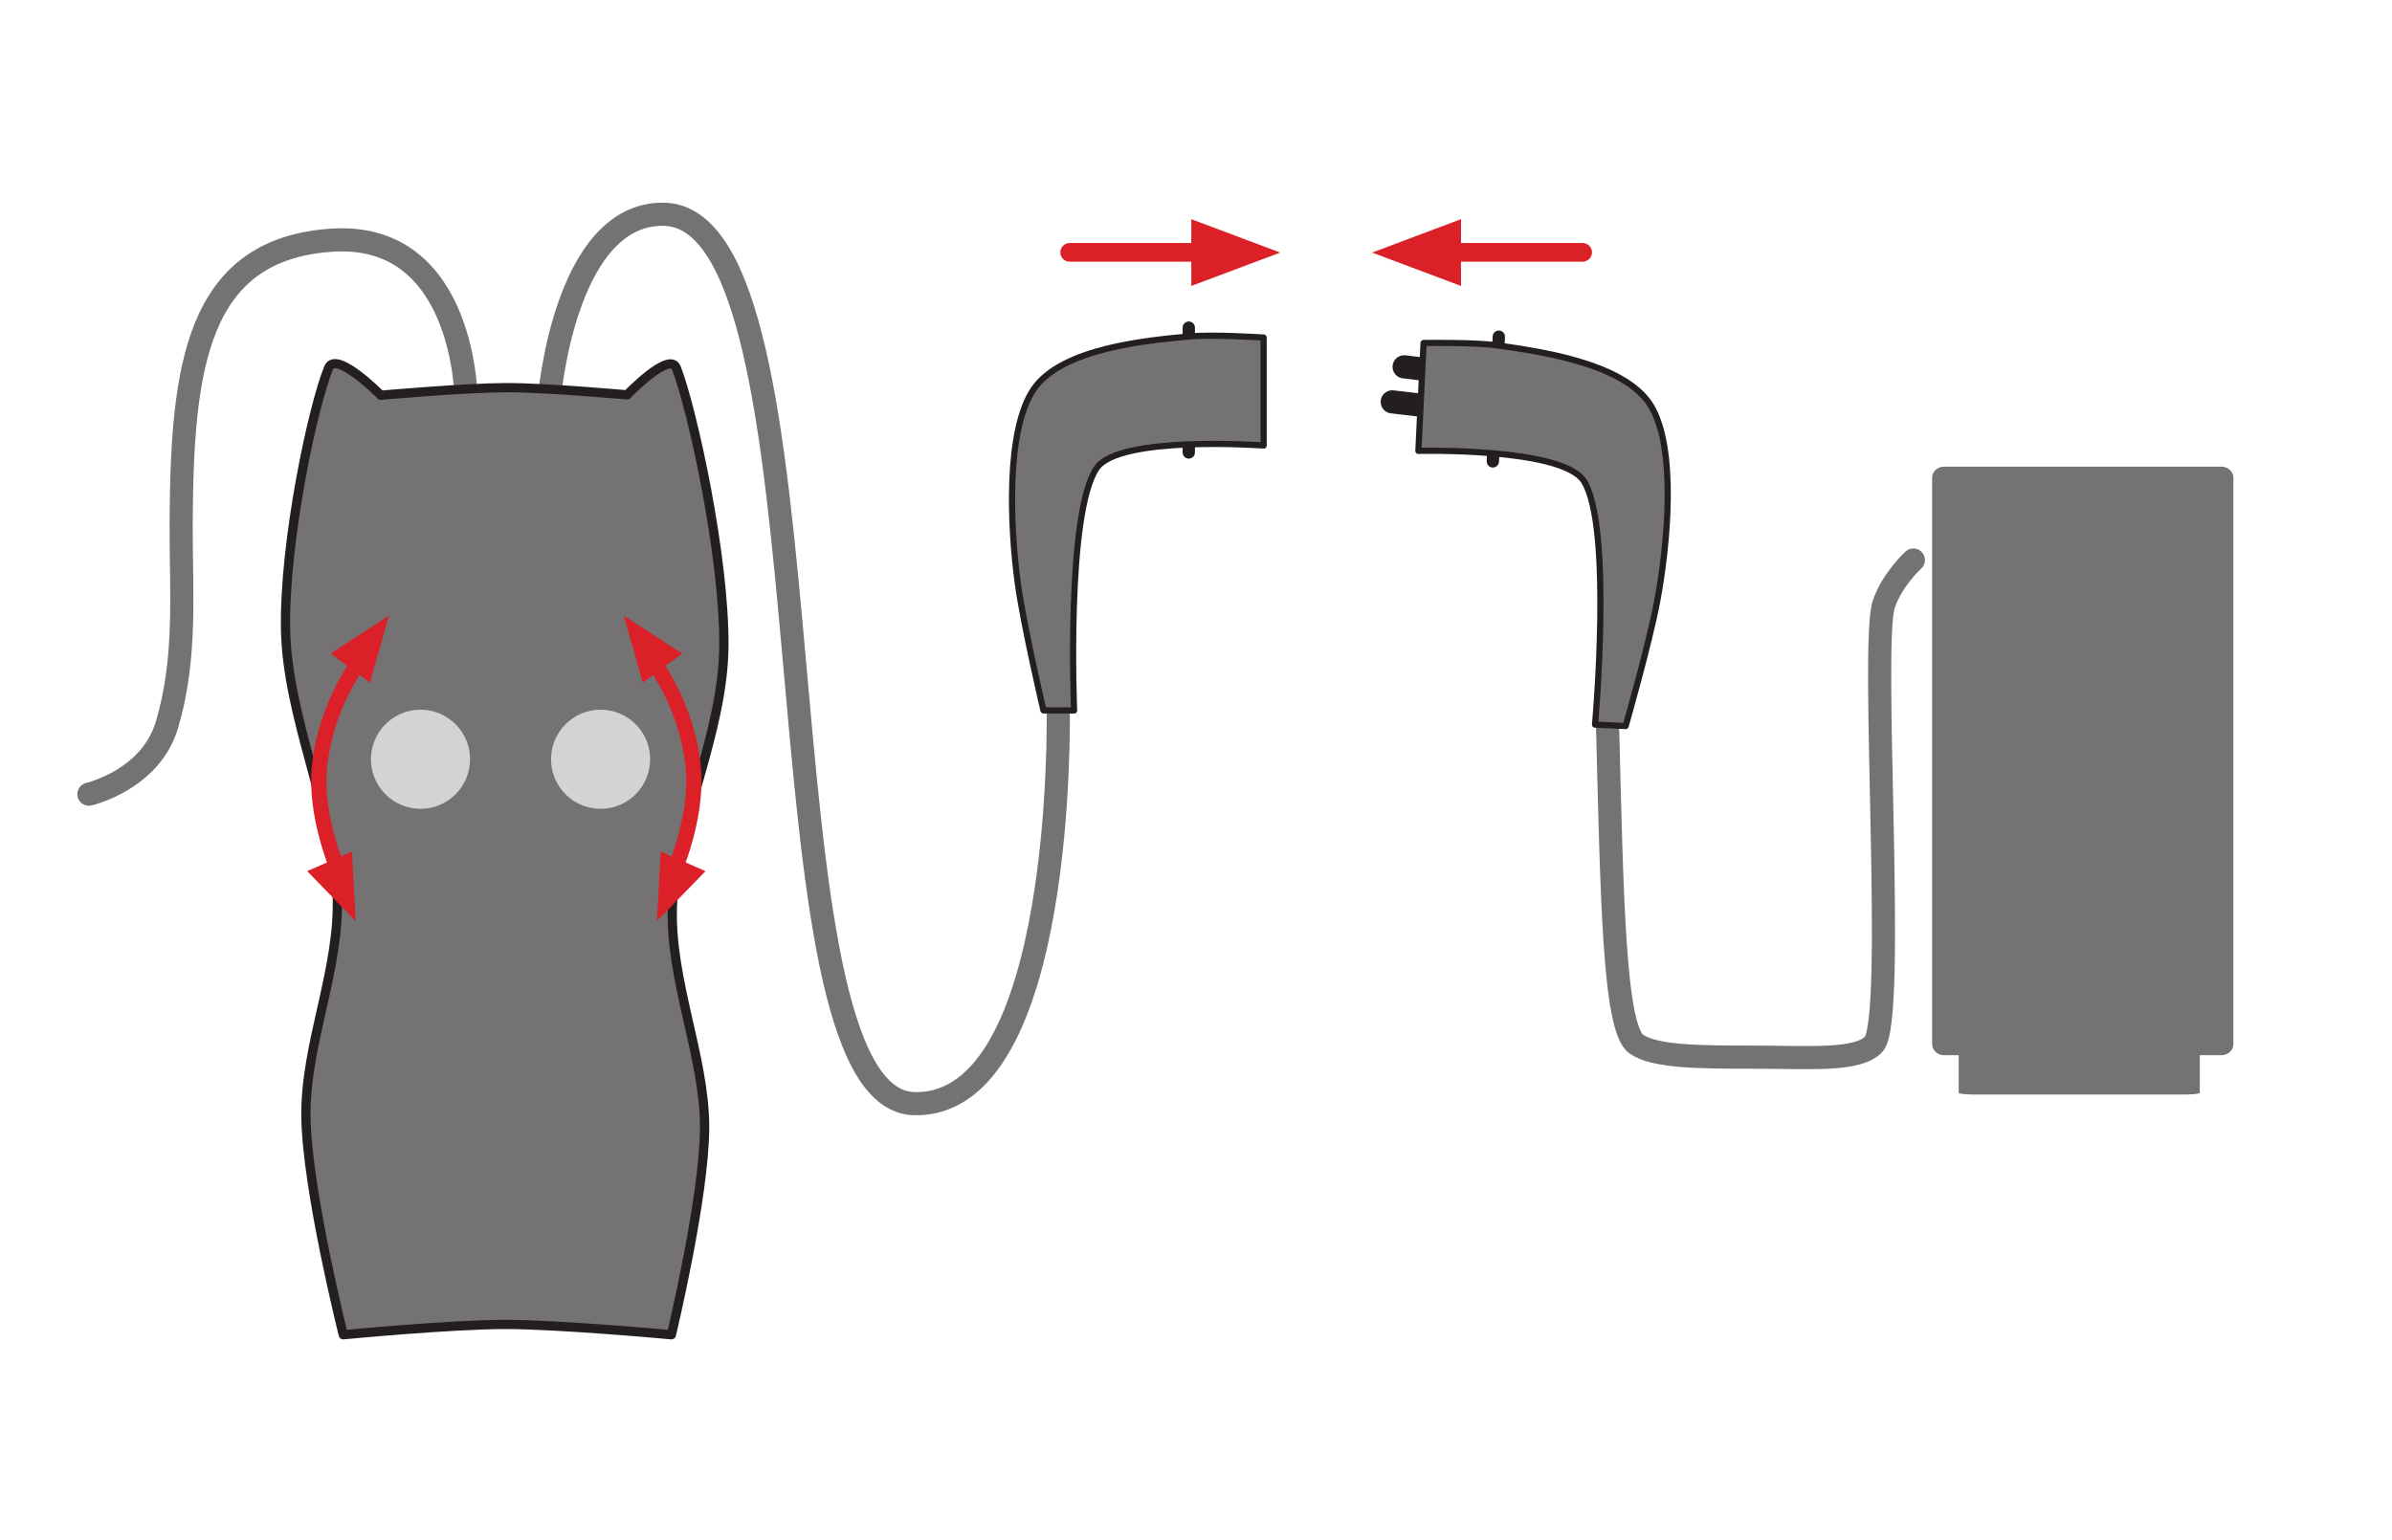 <?xml version="1.0" encoding="UTF-8" standalone="no"?>
<!DOCTYPE svg PUBLIC "-//W3C//DTD SVG 1.1//EN" "http://www.w3.org/Graphics/SVG/1.1/DTD/svg11.dtd">
<svg width="100%" height="100%" viewBox="0 0 500 322" version="1.1" xmlns="http://www.w3.org/2000/svg" xmlns:xlink="http://www.w3.org/1999/xlink" xml:space="preserve" xmlns:serif="http://www.serif.com/" style="fill-rule:evenodd;clip-rule:evenodd;stroke-linecap:round;stroke-linejoin:round;stroke-miterlimit:2;">
    <g transform="matrix(1,0,0,1,-41391,-4161.43)">
        <g id="Artboard53" transform="matrix(1.172,0,0,1.428,-7125.56,-1850.08)">
            <rect x="41391.5" y="4210.11" width="426.571" height="224.868" style="fill:none;"/>
            <g transform="matrix(0.66,0,0,0.542,40017,3654.46)">
                <g transform="matrix(1,0,0,1,76.198,358.701)">
                    <path d="M2299.74,857.733C2299.74,857.733 2301.85,964.954 2260.8,963.951C2216.38,962.866 2241.36,723.822 2192.93,723.675C2165.97,723.593 2162.12,774.362 2162.12,774.362L2139.78,774.362C2139.78,774.362 2139.9,728.182 2103.3,730.695C2066.71,733.208 2062.93,765.281 2062.73,807.111C2062.64,825.337 2064.34,843.332 2058.88,861.654C2054.44,876.535 2037.8,880.345 2037.8,880.345" style="fill:none;stroke:rgb(116,114,114);stroke-width:6.25px;"/>
                </g>
                <g transform="matrix(1,0,0,1,76.198,358.701)">
                    <path d="M2448.18,861.654C2449.38,907.516 2449.87,943.677 2455.97,947.875C2460.98,951.327 2472.89,951.395 2487.78,951.395C2502.67,951.395 2515.83,952.541 2520.13,947.875C2526.28,941.211 2519.16,839.891 2522.83,829.051C2525.12,822.278 2530.83,817.101 2530.83,817.101" style="fill:none;stroke:rgb(116,114,114);stroke-width:6.25px;"/>
                </g>
                <g transform="matrix(1,0,0,0.937,76.198,408.752)">
                    <rect x="2539.12" y="794.93" width="74.966" height="163.222" style="fill:rgb(116,114,114);stroke:rgb(116,114,114);stroke-width:6.45px;"/>
                </g>
                <g transform="matrix(0.752,0,0,0.08,714.246,1243.07)">
                    <rect x="2539.12" y="794.93" width="74.966" height="163.222" style="fill:rgb(116,114,114);stroke:rgb(116,114,114);stroke-width:11.68px;"/>
                </g>
                <g>
                    <g transform="matrix(1,0,0,1,104.453,2.848)">
                        <path d="M2078.29,1382.24C2078.29,1382.24 2107.44,1379.45 2122.06,1379.45C2136.84,1379.45 2166.95,1382.24 2166.95,1382.24C2166.95,1382.24 2175.88,1345.18 2175.93,1326.29C2175.97,1306.96 2166.42,1286.46 2167.23,1266.26C2168.1,1244.57 2180.96,1219.98 2181.14,1196.16C2181.32,1171.97 2172.66,1132.37 2168.3,1121.07C2166.48,1116.35 2154.98,1128.33 2154.98,1128.33C2154.98,1128.33 2133.2,1126.36 2122.29,1126.38C2111.19,1126.4 2088.43,1128.43 2088.43,1128.43C2088.43,1128.43 2076.32,1116.15 2074.31,1121.07C2070.02,1131.59 2062.29,1167.87 2062.68,1191.58C2063.07,1215.3 2075.72,1241.38 2076.64,1263.35C2077.48,1283.54 2067.91,1303.56 2068.19,1323.37C2068.46,1343.19 2078.29,1382.24 2078.29,1382.24Z" style="fill:rgb(116,114,114);stroke:rgb(35,31,32);stroke-width:2.5px;"/>
                    </g>
                    <g transform="matrix(1,0,0,1,92.688,2.848)">
                        <circle cx="2110.92" cy="1226.77" r="13.39" style="fill:rgb(209,211,212);"/>
                    </g>
                    <g transform="matrix(1,0,0,1,141.351,2.848)">
                        <circle cx="2110.92" cy="1226.77" r="13.39" style="fill:rgb(209,211,212);"/>
                    </g>
                    <g transform="matrix(0.994,0.112,-0.112,0.994,254.924,-221.752)">
                        <g transform="matrix(0.822,0,0,0.822,363.484,219.857)">
                            <path d="M2090.06,1186.44C2090.06,1186.44 2077.79,1203.16 2077.79,1226.77C2077.79,1245.43 2090.06,1264.66 2090.06,1264.66" style="fill:none;stroke:rgb(220,32,40);stroke-width:5px;"/>
                        </g>
                        <g transform="matrix(0.964,0.557,-0.557,0.964,711.21,-1133.53)">
                            <path d="M2111.15,1186.44L2117.09,1202.25L2105.22,1202.25L2111.15,1186.44Z" style="fill:rgb(220,32,40);"/>
                        </g>
                        <g transform="matrix(-0.964,0.557,-0.557,-0.964,4781.81,1236.9)">
                            <path d="M2111.15,1186.44L2117.09,1202.25L2105.22,1202.25L2111.15,1186.44Z" style="fill:rgb(220,32,40);"/>
                        </g>
                    </g>
                    <g transform="matrix(-0.994,0.112,0.112,0.994,4198.68,-221.752)">
                        <g transform="matrix(0.822,0,0,0.822,363.484,219.857)">
                            <path d="M2090.06,1186.44C2090.06,1186.44 2077.79,1203.16 2077.79,1226.77C2077.79,1245.43 2090.06,1264.66 2090.06,1264.66" style="fill:none;stroke:rgb(220,32,40);stroke-width:5px;"/>
                        </g>
                        <g transform="matrix(0.964,0.557,-0.557,0.964,711.21,-1133.53)">
                            <path d="M2111.15,1186.44L2117.09,1202.25L2105.22,1202.25L2111.15,1186.44Z" style="fill:rgb(220,32,40);"/>
                        </g>
                        <g transform="matrix(-0.964,0.557,-0.557,-0.964,4781.81,1236.9)">
                            <path d="M2111.15,1186.44L2117.09,1202.25L2105.22,1202.25L2111.15,1186.44Z" style="fill:rgb(220,32,40);"/>
                        </g>
                    </g>
                </g>
                <g transform="matrix(0.605,0,0,0.605,1003.82,-55.419)">
                    <path d="M2273.07,1897.68L2347.2,1897.68" style="fill:none;stroke:rgb(220,32,40);stroke-width:8.33px;"/>
                    <g transform="matrix(2.5053e-16,-2.512,-2.512,-2.5053e-16,5347.45,7200.99)">
                        <path d="M2111.15,1186.44L2117.09,1202.25L2105.22,1202.25L2111.15,1186.44Z" style="fill:rgb(220,32,40);"/>
                    </g>
                </g>
                <g transform="matrix(-0.605,0,0,0.605,3892.86,-55.419)">
                    <path d="M2273.07,1897.68L2347.2,1897.68" style="fill:none;stroke:rgb(220,32,40);stroke-width:8.33px;"/>
                    <g transform="matrix(2.5053e-16,-2.512,-2.512,-2.5053e-16,5347.45,7200.99)">
                        <path d="M2111.15,1186.44L2117.09,1202.25L2105.22,1202.25L2111.15,1186.44Z" style="fill:rgb(220,32,40);"/>
                    </g>
                </g>
                <g transform="matrix(1,0,0,1,76.198,358.701)">
                    <path d="M2335.02,754.311L2335.02,788.03" style="fill:none;stroke:rgb(35,31,32);stroke-width:3.33px;"/>
                </g>
                <g transform="matrix(1,0,0,1,76.198,358.701)">
                    <path d="M2393.21,764.905L2404.18,766.183" style="fill:none;stroke:rgb(35,31,32);stroke-width:6.25px;"/>
                </g>
                <g transform="matrix(1,0,0,1,72.989,368.159)">
                    <path d="M2393.21,764.905L2404.18,766.183" style="fill:none;stroke:rgb(35,31,32);stroke-width:6.25px;"/>
                </g>
                <g transform="matrix(0.999,0.048,-0.048,0.999,118.718,238.366)">
                    <g transform="matrix(-1,3.15521e-05,3.15521e-05,1,4750.27,7.536)">
                        <path d="M2335.02,754.311L2335.02,788.03" style="fill:none;stroke:rgb(35,31,32);stroke-width:3.33px;"/>
                    </g>
                    <g transform="matrix(-1,3.15521e-05,3.15521e-05,1,4750.27,7.536)">
                        <path d="M2355.25,786.163L2355.25,756.992C2355.25,756.992 2341.44,756.078 2334.86,756.716C2324.34,757.736 2300.83,759.723 2293.16,770.872C2285.49,782.02 2286.76,808.381 2288.85,823.605C2290.43,835.097 2295.75,857.712 2295.75,857.712L2304.03,857.733C2304.03,857.733 2301.82,804.31 2310.15,792.239C2316.32,783.307 2355.25,786.163 2355.25,786.163Z" style="fill:rgb(116,114,114);stroke:rgb(35,31,32);stroke-width:1.67px;"/>
                    </g>
                </g>
                <g transform="matrix(1,0,0,1,76.198,358.701)">
                    <path d="M2355.25,786.163L2355.25,756.992C2355.25,756.992 2341.44,756.078 2334.86,756.716C2324.34,757.736 2300.83,759.723 2293.16,770.872C2285.49,782.02 2286.76,808.381 2288.85,823.605C2290.43,835.097 2295.75,857.712 2295.75,857.712L2304.03,857.733C2304.03,857.733 2301.82,804.31 2310.15,792.239C2316.32,783.307 2355.25,786.163 2355.25,786.163Z" style="fill:rgb(116,114,114);stroke:rgb(35,31,32);stroke-width:1.67px;"/>
                </g>
            </g>
        </g>
    </g>
</svg>
